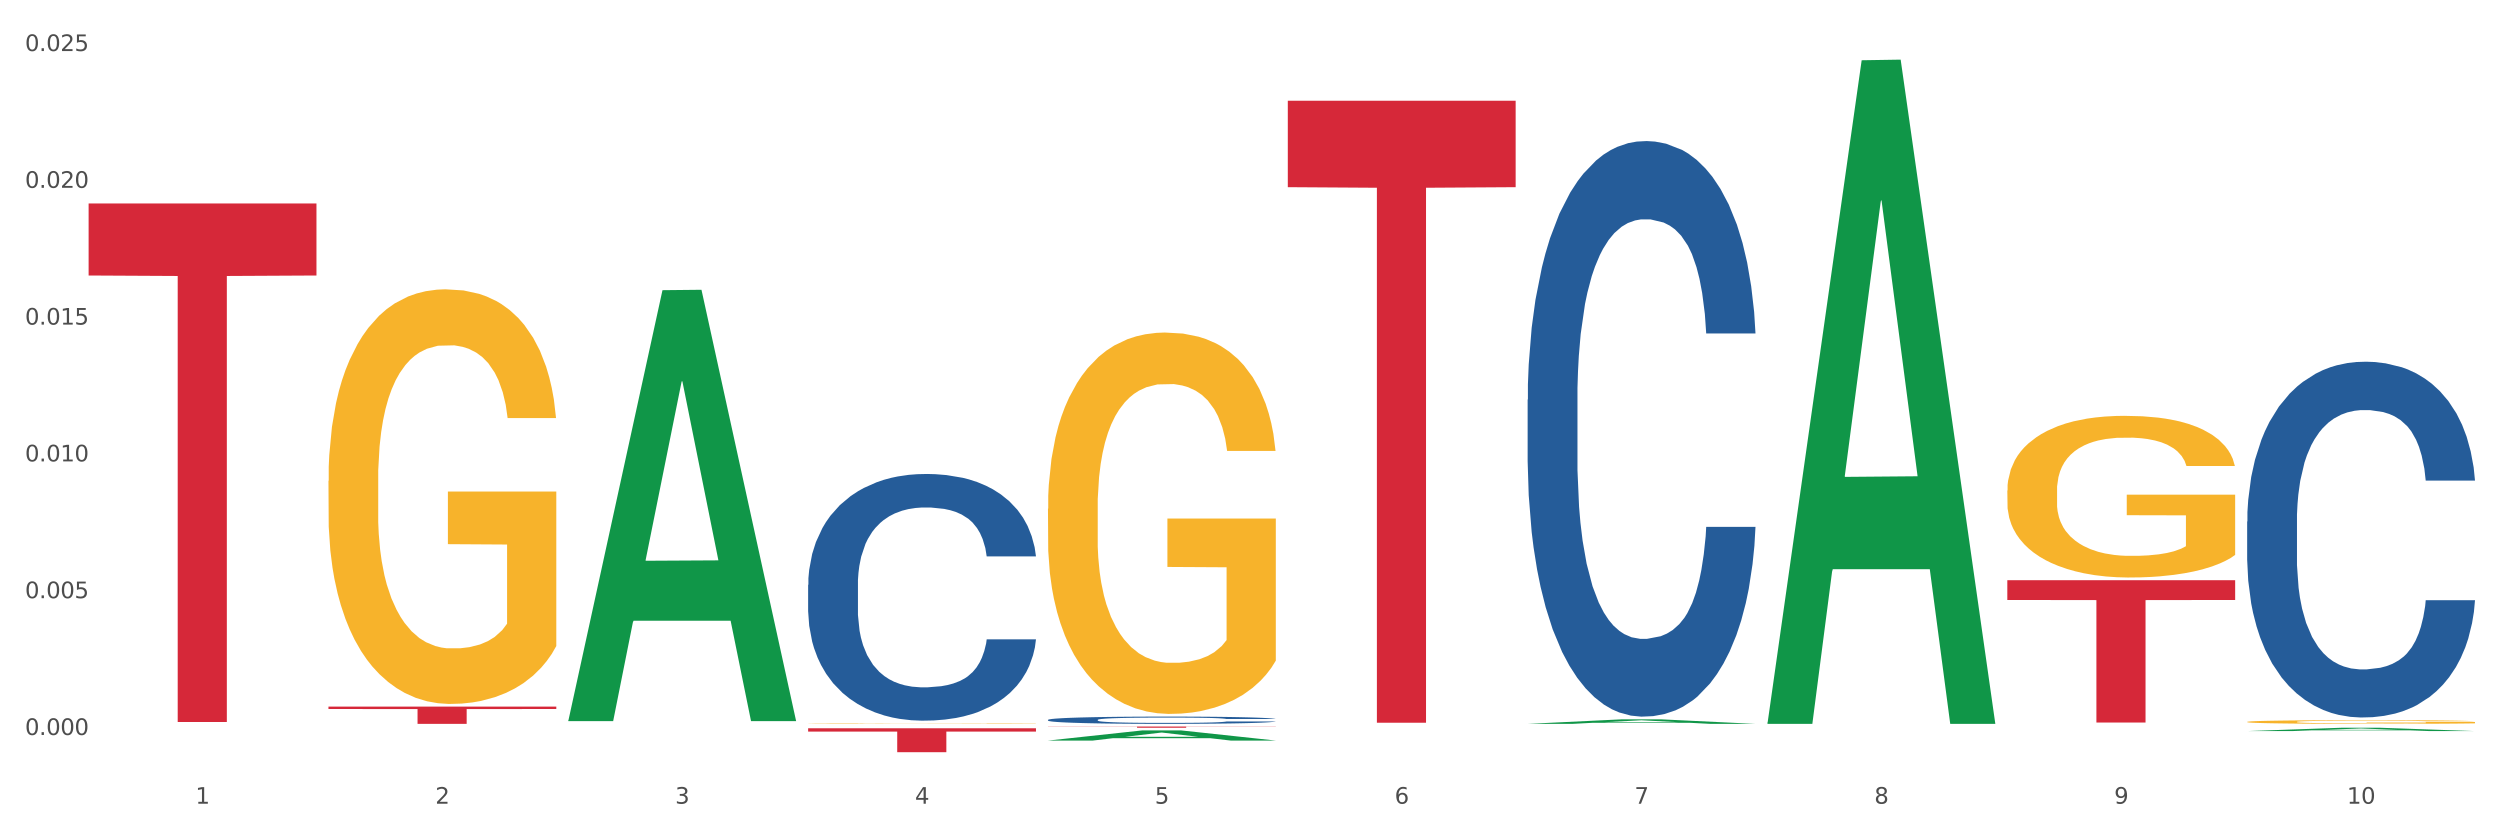 <?xml version="1.0" encoding="utf-8" standalone="no"?>
<!DOCTYPE svg PUBLIC "-//W3C//DTD SVG 1.1//EN"
  "http://www.w3.org/Graphics/SVG/1.1/DTD/svg11.dtd">
<svg xmlns:xlink="http://www.w3.org/1999/xlink" width="1080pt" height="360pt" viewBox="0 0 1080 360" xmlns="http://www.w3.org/2000/svg" version="1.1">
 <rect x="0" y="0" width="1080" height="360" fill="#333333" stroke="none"/>
 <defs>
  <style type="text/css">*{stroke-linejoin: round; stroke-linecap: butt}</style>
 </defs>
 <g id="figure_1">
  <g id="patch_1">
   <path d="M 0 360 
L 1080 360 
L 1080 0 
L 0 0 
z
" style="fill: #ffffff; stroke: #ffffff; stroke-linejoin: miter"/>
  </g>
  <g id="axes_1">
   <g id="matplotlib.axis_1">
    <g id="xtick_1">
     <g id="text_1">
      <!-- 1 -->
      <g style="fill: #4d4d4d" transform="translate(84.444 347.204) scale(0.096 -0.096)">
       <defs>
        <path id="DejaVuSans-31" d="M 794 531 
L 1825 531 
L 1825 4091 
L 703 3866 
L 703 4441 
L 1819 4666 
L 2450 4666 
L 2450 531 
L 3481 531 
L 3481 0 
L 794 0 
L 794 531 
z
" transform="scale(0.016)"/>
       </defs>
       <use xlink:href="#DejaVuSans-31"/>
      </g>
     </g>
    </g>
    <g id="xtick_2">
     <g id="text_2">
      <!-- 2 -->
      <g style="fill: #4d4d4d" transform="translate(188.053 347.204) scale(0.096 -0.096)">
       <defs>
        <path id="DejaVuSans-32" d="M 1228 531 
L 3431 531 
L 3431 0 
L 469 0 
L 469 531 
Q 828 903 1448 1529 
Q 2069 2156 2228 2338 
Q 2531 2678 2651 2914 
Q 2772 3150 2772 3378 
Q 2772 3750 2511 3984 
Q 2250 4219 1831 4219 
Q 1534 4219 1204 4116 
Q 875 4013 500 3803 
L 500 4441 
Q 881 4594 1212 4672 
Q 1544 4750 1819 4750 
Q 2544 4750 2975 4387 
Q 3406 4025 3406 3419 
Q 3406 3131 3298 2873 
Q 3191 2616 2906 2266 
Q 2828 2175 2409 1742 
Q 1991 1309 1228 531 
z
" transform="scale(0.016)"/>
       </defs>
       <use xlink:href="#DejaVuSans-32"/>
      </g>
     </g>
    </g>
    <g id="xtick_3">
     <g id="text_3">
      <!-- 3 -->
      <g style="fill: #4d4d4d" transform="translate(291.663 347.204) scale(0.096 -0.096)">
       <defs>
        <path id="DejaVuSans-33" d="M 2597 2516 
Q 3050 2419 3304 2112 
Q 3559 1806 3559 1356 
Q 3559 666 3084 287 
Q 2609 -91 1734 -91 
Q 1441 -91 1130 -33 
Q 819 25 488 141 
L 488 750 
Q 750 597 1062 519 
Q 1375 441 1716 441 
Q 2309 441 2620 675 
Q 2931 909 2931 1356 
Q 2931 1769 2642 2001 
Q 2353 2234 1838 2234 
L 1294 2234 
L 1294 2753 
L 1863 2753 
Q 2328 2753 2575 2939 
Q 2822 3125 2822 3475 
Q 2822 3834 2567 4026 
Q 2313 4219 1838 4219 
Q 1578 4219 1281 4162 
Q 984 4106 628 3988 
L 628 4550 
Q 988 4650 1302 4700 
Q 1616 4750 1894 4750 
Q 2613 4750 3031 4423 
Q 3450 4097 3450 3541 
Q 3450 3153 3228 2886 
Q 3006 2619 2597 2516 
z
" transform="scale(0.016)"/>
       </defs>
       <use xlink:href="#DejaVuSans-33"/>
      </g>
     </g>
    </g>
    <g id="xtick_4">
     <g id="text_4">
      <!-- 4 -->
      <g style="fill: #4d4d4d" transform="translate(395.273 347.204) scale(0.096 -0.096)">
       <defs>
        <path id="DejaVuSans-34" d="M 2419 4116 
L 825 1625 
L 2419 1625 
L 2419 4116 
z
M 2253 4666 
L 3047 4666 
L 3047 1625 
L 3713 1625 
L 3713 1100 
L 3047 1100 
L 3047 0 
L 2419 0 
L 2419 1100 
L 313 1100 
L 313 1709 
L 2253 4666 
z
" transform="scale(0.016)"/>
       </defs>
       <use xlink:href="#DejaVuSans-34"/>
      </g>
     </g>
    </g>
    <g id="xtick_5">
     <g id="text_5">
      <!-- 5 -->
      <g style="fill: #4d4d4d" transform="translate(498.883 347.204) scale(0.096 -0.096)">
       <defs>
        <path id="DejaVuSans-35" d="M 691 4666 
L 3169 4666 
L 3169 4134 
L 1269 4134 
L 1269 2991 
Q 1406 3038 1543 3061 
Q 1681 3084 1819 3084 
Q 2600 3084 3056 2656 
Q 3513 2228 3513 1497 
Q 3513 744 3044 326 
Q 2575 -91 1722 -91 
Q 1428 -91 1123 -41 
Q 819 9 494 109 
L 494 744 
Q 775 591 1075 516 
Q 1375 441 1709 441 
Q 2250 441 2565 725 
Q 2881 1009 2881 1497 
Q 2881 1984 2565 2268 
Q 2250 2553 1709 2553 
Q 1456 2553 1204 2497 
Q 953 2441 691 2322 
L 691 4666 
z
" transform="scale(0.016)"/>
       </defs>
       <use xlink:href="#DejaVuSans-35"/>
      </g>
     </g>
    </g>
    <g id="xtick_6">
     <g id="text_6">
      <!-- 6 -->
      <g style="fill: #4d4d4d" transform="translate(602.492 347.204) scale(0.096 -0.096)">
       <defs>
        <path id="DejaVuSans-36" d="M 2113 2584 
Q 1688 2584 1439 2293 
Q 1191 2003 1191 1497 
Q 1191 994 1439 701 
Q 1688 409 2113 409 
Q 2538 409 2786 701 
Q 3034 994 3034 1497 
Q 3034 2003 2786 2293 
Q 2538 2584 2113 2584 
z
M 3366 4563 
L 3366 3988 
Q 3128 4100 2886 4159 
Q 2644 4219 2406 4219 
Q 1781 4219 1451 3797 
Q 1122 3375 1075 2522 
Q 1259 2794 1537 2939 
Q 1816 3084 2150 3084 
Q 2853 3084 3261 2657 
Q 3669 2231 3669 1497 
Q 3669 778 3244 343 
Q 2819 -91 2113 -91 
Q 1303 -91 875 529 
Q 447 1150 447 2328 
Q 447 3434 972 4092 
Q 1497 4750 2381 4750 
Q 2619 4750 2861 4703 
Q 3103 4656 3366 4563 
z
" transform="scale(0.016)"/>
       </defs>
       <use xlink:href="#DejaVuSans-36"/>
      </g>
     </g>
    </g>
    <g id="xtick_7">
     <g id="text_7">
      <!-- 7 -->
      <g style="fill: #4d4d4d" transform="translate(706.102 347.204) scale(0.096 -0.096)">
       <defs>
        <path id="DejaVuSans-37" d="M 525 4666 
L 3525 4666 
L 3525 4397 
L 1831 0 
L 1172 0 
L 2766 4134 
L 525 4134 
L 525 4666 
z
" transform="scale(0.016)"/>
       </defs>
       <use xlink:href="#DejaVuSans-37"/>
      </g>
     </g>
    </g>
    <g id="xtick_8">
     <g id="text_8">
      <!-- 8 -->
      <g style="fill: #4d4d4d" transform="translate(809.712 347.204) scale(0.096 -0.096)">
       <defs>
        <path id="DejaVuSans-38" d="M 2034 2216 
Q 1584 2216 1326 1975 
Q 1069 1734 1069 1313 
Q 1069 891 1326 650 
Q 1584 409 2034 409 
Q 2484 409 2743 651 
Q 3003 894 3003 1313 
Q 3003 1734 2745 1975 
Q 2488 2216 2034 2216 
z
M 1403 2484 
Q 997 2584 770 2862 
Q 544 3141 544 3541 
Q 544 4100 942 4425 
Q 1341 4750 2034 4750 
Q 2731 4750 3128 4425 
Q 3525 4100 3525 3541 
Q 3525 3141 3298 2862 
Q 3072 2584 2669 2484 
Q 3125 2378 3379 2068 
Q 3634 1759 3634 1313 
Q 3634 634 3220 271 
Q 2806 -91 2034 -91 
Q 1263 -91 848 271 
Q 434 634 434 1313 
Q 434 1759 690 2068 
Q 947 2378 1403 2484 
z
M 1172 3481 
Q 1172 3119 1398 2916 
Q 1625 2713 2034 2713 
Q 2441 2713 2670 2916 
Q 2900 3119 2900 3481 
Q 2900 3844 2670 4047 
Q 2441 4250 2034 4250 
Q 1625 4250 1398 4047 
Q 1172 3844 1172 3481 
z
" transform="scale(0.016)"/>
       </defs>
       <use xlink:href="#DejaVuSans-38"/>
      </g>
     </g>
    </g>
    <g id="xtick_9">
     <g id="text_9">
      <!-- 9 -->
      <g style="fill: #4d4d4d" transform="translate(913.322 347.204) scale(0.096 -0.096)">
       <defs>
        <path id="DejaVuSans-39" d="M 703 97 
L 703 672 
Q 941 559 1184 500 
Q 1428 441 1663 441 
Q 2288 441 2617 861 
Q 2947 1281 2994 2138 
Q 2813 1869 2534 1725 
Q 2256 1581 1919 1581 
Q 1219 1581 811 2004 
Q 403 2428 403 3163 
Q 403 3881 828 4315 
Q 1253 4750 1959 4750 
Q 2769 4750 3195 4129 
Q 3622 3509 3622 2328 
Q 3622 1225 3098 567 
Q 2575 -91 1691 -91 
Q 1453 -91 1209 -44 
Q 966 3 703 97 
z
M 1959 2075 
Q 2384 2075 2632 2365 
Q 2881 2656 2881 3163 
Q 2881 3666 2632 3958 
Q 2384 4250 1959 4250 
Q 1534 4250 1286 3958 
Q 1038 3666 1038 3163 
Q 1038 2656 1286 2365 
Q 1534 2075 1959 2075 
z
" transform="scale(0.016)"/>
       </defs>
       <use xlink:href="#DejaVuSans-39"/>
      </g>
     </g>
    </g>
    <g id="xtick_10">
     <g id="text_10">
      <!-- 10 -->
      <g style="fill: #4d4d4d" transform="translate(1013.877 347.204) scale(0.096 -0.096)">
       <defs>
        <path id="DejaVuSans-30" d="M 2034 4250 
Q 1547 4250 1301 3770 
Q 1056 3291 1056 2328 
Q 1056 1369 1301 889 
Q 1547 409 2034 409 
Q 2525 409 2770 889 
Q 3016 1369 3016 2328 
Q 3016 3291 2770 3770 
Q 2525 4250 2034 4250 
z
M 2034 4750 
Q 2819 4750 3233 4129 
Q 3647 3509 3647 2328 
Q 3647 1150 3233 529 
Q 2819 -91 2034 -91 
Q 1250 -91 836 529 
Q 422 1150 422 2328 
Q 422 3509 836 4129 
Q 1250 4750 2034 4750 
z
" transform="scale(0.016)"/>
       </defs>
       <use xlink:href="#DejaVuSans-31"/>
       <use xlink:href="#DejaVuSans-30" transform="translate(63.623 0)"/>
      </g>
     </g>
    </g>
    <g id="xtick_11"/>
    <g id="xtick_12"/>
    <g id="xtick_13"/>
    <g id="xtick_14"/>
    <g id="xtick_15"/>
    <g id="xtick_16"/>
    <g id="xtick_17"/>
    <g id="xtick_18"/>
    <g id="xtick_19"/>
   </g>
   <g id="matplotlib.axis_2">
    <g id="ytick_1">
     <g id="text_11">
      <!-- 0.000 -->
      <g style="fill: #4d4d4d" transform="translate(10.8 317.511) scale(0.096 -0.096)">
       <defs>
        <path id="DejaVuSans-2e" d="M 684 794 
L 1344 794 
L 1344 0 
L 684 0 
L 684 794 
z
" transform="scale(0.016)"/>
       </defs>
       <use xlink:href="#DejaVuSans-30"/>
       <use xlink:href="#DejaVuSans-2e" transform="translate(63.623 0)"/>
       <use xlink:href="#DejaVuSans-30" transform="translate(95.41 0)"/>
       <use xlink:href="#DejaVuSans-30" transform="translate(159.033 0)"/>
       <use xlink:href="#DejaVuSans-30" transform="translate(222.656 0)"/>
      </g>
     </g>
    </g>
    <g id="ytick_2">
     <g id="text_12">
      <!-- 0.005 -->
      <g style="fill: #4d4d4d" transform="translate(10.8 258.42) scale(0.096 -0.096)">
       <use xlink:href="#DejaVuSans-30"/>
       <use xlink:href="#DejaVuSans-2e" transform="translate(63.623 0)"/>
       <use xlink:href="#DejaVuSans-30" transform="translate(95.41 0)"/>
       <use xlink:href="#DejaVuSans-30" transform="translate(159.033 0)"/>
       <use xlink:href="#DejaVuSans-35" transform="translate(222.656 0)"/>
      </g>
     </g>
    </g>
    <g id="ytick_3">
     <g id="text_13">
      <!-- 0.010 -->
      <g style="fill: #4d4d4d" transform="translate(10.8 199.328) scale(0.096 -0.096)">
       <use xlink:href="#DejaVuSans-30"/>
       <use xlink:href="#DejaVuSans-2e" transform="translate(63.623 0)"/>
       <use xlink:href="#DejaVuSans-30" transform="translate(95.41 0)"/>
       <use xlink:href="#DejaVuSans-31" transform="translate(159.033 0)"/>
       <use xlink:href="#DejaVuSans-30" transform="translate(222.656 0)"/>
      </g>
     </g>
    </g>
    <g id="ytick_4">
     <g id="text_14">
      <!-- 0.015 -->
      <g style="fill: #4d4d4d" transform="translate(10.8 140.236) scale(0.096 -0.096)">
       <use xlink:href="#DejaVuSans-30"/>
       <use xlink:href="#DejaVuSans-2e" transform="translate(63.623 0)"/>
       <use xlink:href="#DejaVuSans-30" transform="translate(95.41 0)"/>
       <use xlink:href="#DejaVuSans-31" transform="translate(159.033 0)"/>
       <use xlink:href="#DejaVuSans-35" transform="translate(222.656 0)"/>
      </g>
     </g>
    </g>
    <g id="ytick_5">
     <g id="text_15">
      <!-- 0.020 -->
      <g style="fill: #4d4d4d" transform="translate(10.8 81.144) scale(0.096 -0.096)">
       <use xlink:href="#DejaVuSans-30"/>
       <use xlink:href="#DejaVuSans-2e" transform="translate(63.623 0)"/>
       <use xlink:href="#DejaVuSans-30" transform="translate(95.41 0)"/>
       <use xlink:href="#DejaVuSans-32" transform="translate(159.033 0)"/>
       <use xlink:href="#DejaVuSans-30" transform="translate(222.656 0)"/>
      </g>
     </g>
    </g>
    <g id="ytick_6">
     <g id="text_16">
      <!-- 0.025 -->
      <g style="fill: #4d4d4d" transform="translate(10.8 22.052) scale(0.096 -0.096)">
       <use xlink:href="#DejaVuSans-30"/>
       <use xlink:href="#DejaVuSans-2e" transform="translate(63.623 0)"/>
       <use xlink:href="#DejaVuSans-30" transform="translate(95.41 0)"/>
       <use xlink:href="#DejaVuSans-32" transform="translate(159.033 0)"/>
       <use xlink:href="#DejaVuSans-35" transform="translate(222.656 0)"/>
      </g>
     </g>
    </g>
    <g id="ytick_7"/>
    <g id="ytick_8"/>
    <g id="ytick_9"/>
    <g id="ytick_10"/>
    <g id="ytick_11"/>
   </g>
   <g id="PolyCollection_1">
    <path d="M 245.502 311.189 
L 245.604 311.014 
L 286.193 125.357 
L 303.038 125.182 
L 343.932 311.539 
L 324.449 311.539 
L 315.621 268.143 
L 273.712 268.143 
L 273.408 268.843 
L 264.884 311.539 
L 245.502 311.539 
L 245.502 311.189 
L 278.989 242.246 
L 310.344 242.071 
L 294.819 164.903 
L 294.616 164.553 
L 294.413 165.078 
L 278.887 242.071 
L 278.989 242.246 
L 245.502 311.189 
z
" clip-path="url(#peda2832411)" style="fill: #109648"/>
    <path d="M 452.722 219.789 
L 452.838 219.638 
L 452.838 214.222 
L 453.071 209.557 
L 454.233 198.272 
L 455.976 188.942 
L 457.254 183.977 
L 458.532 179.914 
L 460.043 175.851 
L 461.903 171.638 
L 465.273 165.469 
L 467.364 162.309 
L 469.921 158.999 
L 474.569 154.183 
L 477.939 151.475 
L 481.426 149.218 
L 487.12 146.509 
L 490.839 145.306 
L 494.79 144.403 
L 499.554 143.801 
L 503.157 143.65 
L 511.059 144.102 
L 517.799 145.456 
L 521.053 146.509 
L 525.237 148.315 
L 527.445 149.519 
L 531.047 151.926 
L 534.766 155.086 
L 537.322 157.795 
L 541.157 162.911 
L 544.062 168.027 
L 546.735 174.347 
L 548.13 178.71 
L 549.176 182.773 
L 550.105 187.438 
L 551.035 194.811 
L 530.117 194.811 
L 529.304 189.544 
L 528.026 184.579 
L 526.166 179.764 
L 524.539 176.754 
L 521.75 172.992 
L 519.194 170.585 
L 516.521 168.779 
L 513.267 167.274 
L 510.71 166.522 
L 507.108 165.92 
L 500.019 166.071 
L 495.255 167.274 
L 492.001 168.779 
L 489.909 170.133 
L 488.05 171.638 
L 485.958 173.745 
L 483.517 176.905 
L 481.774 179.764 
L 480.031 183.375 
L 478.637 186.986 
L 477.358 191.199 
L 476.312 195.714 
L 475.499 200.378 
L 474.802 206.096 
L 474.221 215.576 
L 474.221 236.19 
L 474.453 240.855 
L 475.034 247.024 
L 475.731 251.689 
L 476.894 257.256 
L 477.939 261.018 
L 479.915 266.435 
L 482.123 270.949 
L 483.866 273.808 
L 485.609 276.216 
L 488.631 279.526 
L 492.001 282.235 
L 494.906 283.89 
L 498.857 285.394 
L 501.53 285.996 
L 503.854 286.297 
L 509.548 286.297 
L 513.616 285.846 
L 518.148 284.793 
L 521.634 283.438 
L 524.539 281.783 
L 527.793 279.075 
L 529.885 276.517 
L 529.885 245.068 
L 504.319 244.918 
L 504.319 224.002 
L 551.151 224.002 
L 551.151 285.394 
L 549.176 288.554 
L 546.968 291.413 
L 544.644 293.971 
L 541.157 297.131 
L 536.974 300.141 
L 533.255 302.247 
L 529.304 304.053 
L 524.656 305.708 
L 518.613 307.213 
L 514.894 307.815 
L 510.246 308.266 
L 504.784 308.417 
L 500.019 308.116 
L 495.371 307.363 
L 490.49 306.009 
L 485.725 304.053 
L 482.123 302.097 
L 478.52 299.689 
L 474.686 296.529 
L 471.664 293.52 
L 469.34 290.811 
L 466.783 287.351 
L 463.994 282.836 
L 461.903 278.774 
L 460.043 274.561 
L 458.068 269.144 
L 456.673 264.479 
L 455.279 258.611 
L 454.465 254.247 
L 453.535 247.476 
L 452.838 237.996 
L 452.722 219.789 
z
" clip-path="url(#peda2832411)" style="fill: #f7b32b"/>
    <path d="M 867.161 211.914 
L 867.277 211.85 
L 867.277 209.554 
L 867.51 207.577 
L 868.672 202.792 
L 870.415 198.837 
L 871.693 196.732 
L 872.971 195.01 
L 874.482 193.288 
L 876.342 191.502 
L 879.712 188.886 
L 881.803 187.547 
L 884.36 186.143 
L 889.008 184.102 
L 892.378 182.954 
L 895.865 181.997 
L 901.559 180.849 
L 905.278 180.338 
L 909.229 179.956 
L 913.993 179.7 
L 917.596 179.637 
L 925.498 179.828 
L 932.238 180.402 
L 935.492 180.849 
L 939.676 181.614 
L 941.884 182.124 
L 945.486 183.145 
L 949.205 184.485 
L 951.761 185.633 
L 955.596 187.802 
L 958.501 189.971 
L 961.174 192.65 
L 962.569 194.5 
L 963.615 196.222 
L 964.544 198.199 
L 965.474 201.325 
L 944.556 201.325 
L 943.743 199.093 
L 942.465 196.987 
L 940.605 194.946 
L 938.978 193.67 
L 936.189 192.076 
L 933.633 191.055 
L 930.96 190.29 
L 927.706 189.652 
L 925.149 189.333 
L 921.547 189.078 
L 914.458 189.141 
L 909.694 189.652 
L 906.44 190.29 
L 904.348 190.864 
L 902.489 191.502 
L 900.397 192.395 
L 897.956 193.734 
L 896.213 194.946 
L 894.47 196.477 
L 893.076 198.008 
L 891.797 199.794 
L 890.751 201.708 
L 889.938 203.685 
L 889.241 206.109 
L 888.66 210.128 
L 888.66 218.867 
L 888.892 220.845 
L 889.473 223.46 
L 890.17 225.438 
L 891.333 227.798 
L 892.378 229.393 
L 894.354 231.689 
L 896.562 233.603 
L 898.305 234.815 
L 900.048 235.835 
L 903.07 237.239 
L 906.44 238.387 
L 909.345 239.089 
L 913.296 239.727 
L 915.969 239.982 
L 918.293 240.109 
L 923.987 240.109 
L 928.055 239.918 
L 932.587 239.471 
L 936.073 238.897 
L 938.978 238.196 
L 942.232 237.047 
L 944.324 235.963 
L 944.324 222.631 
L 918.758 222.567 
L 918.758 213.7 
L 965.59 213.7 
L 965.59 239.727 
L 963.615 241.066 
L 961.407 242.278 
L 959.083 243.363 
L 955.596 244.702 
L 951.413 245.978 
L 947.694 246.871 
L 943.743 247.636 
L 939.095 248.338 
L 933.052 248.976 
L 929.333 249.231 
L 924.685 249.423 
L 919.223 249.486 
L 914.458 249.359 
L 909.81 249.04 
L 904.929 248.466 
L 900.164 247.636 
L 896.562 246.807 
L 892.959 245.787 
L 889.125 244.447 
L 886.103 243.171 
L 883.779 242.023 
L 881.222 240.556 
L 878.433 238.642 
L 876.342 236.92 
L 874.482 235.134 
L 872.507 232.837 
L 871.112 230.86 
L 869.718 228.372 
L 868.904 226.522 
L 867.974 223.652 
L 867.277 219.633 
L 867.161 211.914 
z
" clip-path="url(#peda2832411)" style="fill: #f7b32b"/>
    <path d="M 970.771 311.852 
L 970.887 311.85 
L 970.887 311.798 
L 971.119 311.753 
L 972.281 311.643 
L 974.025 311.553 
L 975.303 311.505 
L 976.581 311.465 
L 978.092 311.426 
L 979.951 311.385 
L 983.321 311.325 
L 985.413 311.294 
L 987.97 311.262 
L 992.618 311.215 
L 995.988 311.189 
L 999.474 311.167 
L 1005.169 311.141 
L 1008.887 311.129 
L 1012.838 311.121 
L 1017.603 311.115 
L 1021.206 311.113 
L 1029.108 311.118 
L 1035.848 311.131 
L 1039.102 311.141 
L 1043.285 311.159 
L 1045.493 311.17 
L 1049.096 311.194 
L 1052.814 311.224 
L 1055.371 311.25 
L 1059.206 311.3 
L 1062.111 311.35 
L 1064.784 311.411 
L 1066.179 311.453 
L 1067.224 311.493 
L 1068.154 311.538 
L 1069.084 311.61 
L 1048.166 311.61 
L 1047.353 311.559 
L 1046.074 311.51 
L 1044.215 311.464 
L 1042.588 311.434 
L 1039.799 311.398 
L 1037.242 311.375 
L 1034.57 311.357 
L 1031.316 311.342 
L 1028.759 311.335 
L 1025.157 311.329 
L 1018.068 311.331 
L 1013.303 311.342 
L 1010.049 311.357 
L 1007.958 311.37 
L 1006.098 311.385 
L 1004.007 311.405 
L 1001.566 311.436 
L 999.823 311.464 
L 998.08 311.499 
L 996.685 311.534 
L 995.407 311.575 
L 994.361 311.618 
L 993.548 311.664 
L 992.851 311.719 
L 992.269 311.811 
L 992.269 312.011 
L 992.502 312.056 
L 993.083 312.116 
L 993.78 312.161 
L 994.942 312.215 
L 995.988 312.252 
L 997.964 312.305 
L 1000.172 312.348 
L 1001.915 312.376 
L 1003.658 312.399 
L 1006.679 312.432 
L 1010.049 312.458 
L 1012.955 312.474 
L 1016.906 312.488 
L 1019.579 312.494 
L 1021.903 312.497 
L 1027.597 312.497 
L 1031.664 312.493 
L 1036.197 312.483 
L 1039.683 312.469 
L 1042.588 312.453 
L 1045.842 312.427 
L 1047.934 312.402 
L 1047.934 312.097 
L 1022.368 312.096 
L 1022.368 311.893 
L 1069.2 311.893 
L 1069.2 312.488 
L 1067.224 312.519 
L 1065.016 312.547 
L 1062.692 312.572 
L 1059.206 312.602 
L 1055.022 312.632 
L 1051.304 312.652 
L 1047.353 312.669 
L 1042.704 312.686 
L 1036.661 312.7 
L 1032.943 312.706 
L 1028.294 312.71 
L 1022.832 312.712 
L 1018.068 312.709 
L 1013.42 312.702 
L 1008.539 312.688 
L 1003.774 312.669 
L 1000.172 312.65 
L 996.569 312.627 
L 992.734 312.596 
L 989.713 312.567 
L 987.389 312.541 
L 984.832 312.507 
L 982.043 312.464 
L 979.951 312.424 
L 978.092 312.383 
L 976.116 312.331 
L 974.722 312.286 
L 973.327 312.229 
L 972.514 312.186 
L 971.584 312.121 
L 970.887 312.029 
L 970.771 311.852 
z
" clip-path="url(#peda2832411)" style="fill: #f7b32b"/>
    <path d="M 970.771 225.317 
L 970.887 225.177 
L 970.887 221.247 
L 971.236 215.913 
L 972.516 206.087 
L 974.145 198.647 
L 976.937 189.944 
L 978.45 186.294 
L 980.428 182.224 
L 984.5 175.626 
L 989.154 170.011 
L 992.411 166.923 
L 994.854 164.958 
L 1000.323 161.449 
L 1003.464 159.905 
L 1006.722 158.641 
L 1009.514 157.799 
L 1014.168 156.817 
L 1017.891 156.396 
L 1022.196 156.255 
L 1025.803 156.396 
L 1030.573 156.957 
L 1037.554 158.641 
L 1040.23 159.624 
L 1043.836 161.308 
L 1047.56 163.554 
L 1050.585 165.8 
L 1054.075 169.029 
L 1057.682 173.24 
L 1061.172 178.574 
L 1063.615 183.487 
L 1065.593 188.681 
L 1067.338 194.997 
L 1068.618 201.876 
L 1069.2 207.631 
L 1047.909 207.631 
L 1047.327 202.437 
L 1046.163 196.822 
L 1045 193.032 
L 1043.72 189.944 
L 1041.742 186.435 
L 1039.997 184.189 
L 1037.088 181.522 
L 1034.412 179.837 
L 1032.202 178.855 
L 1029.526 178.013 
L 1023.825 177.17 
L 1019.753 177.17 
L 1017.193 177.451 
L 1014.052 178.153 
L 1011.376 179.136 
L 1008.234 180.82 
L 1005.791 182.645 
L 1003.348 185.031 
L 1001.952 186.716 
L 999.857 189.804 
L 998.461 192.33 
L 996.6 196.682 
L 995.553 199.77 
L 993.691 207.771 
L 992.877 213.667 
L 992.528 217.737 
L 992.295 222.229 
L 992.295 244.127 
L 992.993 253.953 
L 993.575 258.164 
L 994.505 262.937 
L 996.251 269.113 
L 998.81 275.149 
L 1001.486 279.5 
L 1003.697 282.167 
L 1005.791 284.133 
L 1007.885 285.677 
L 1010.445 287.08 
L 1012.539 287.923 
L 1015.681 288.765 
L 1019.404 289.186 
L 1022.312 289.186 
L 1028.246 288.484 
L 1030.922 287.782 
L 1033.482 286.8 
L 1036.274 285.256 
L 1038.484 283.571 
L 1039.764 282.308 
L 1041.859 279.641 
L 1043.487 276.833 
L 1044.884 273.605 
L 1045.814 270.797 
L 1046.861 266.586 
L 1047.676 261.814 
L 1047.909 259.287 
L 1069.2 259.287 
L 1068.735 264.34 
L 1067.92 269.253 
L 1066.291 275.851 
L 1065.012 279.641 
L 1063.034 284.273 
L 1060.939 288.203 
L 1058.031 292.555 
L 1055.355 295.783 
L 1052.562 298.591 
L 1049.537 301.118 
L 1044.069 304.627 
L 1042.091 305.609 
L 1037.903 307.294 
L 1034.645 308.276 
L 1029.875 309.259 
L 1024.988 309.82 
L 1019.869 309.961 
L 1015.332 309.68 
L 1010.329 308.838 
L 1007.187 307.996 
L 1003.697 306.732 
L 999.625 304.767 
L 995.785 302.381 
L 992.179 299.573 
L 988.804 296.345 
L 985.663 292.695 
L 981.591 286.659 
L 978.566 280.764 
L 976.355 275.289 
L 974.843 270.657 
L 973.33 264.762 
L 972.516 260.691 
L 971.236 250.865 
L 970.771 241.741 
L 970.771 225.317 
z
" clip-path="url(#peda2832411)" style="fill: #255c99"/>
    <path d="M 659.941 172.662 
L 660.058 172.435 
L 660.058 166.076 
L 660.407 157.447 
L 661.687 141.551 
L 663.316 129.515 
L 666.108 115.436 
L 667.62 109.532 
L 669.598 102.946 
L 673.67 92.273 
L 678.324 83.19 
L 681.582 78.194 
L 684.025 75.014 
L 689.494 69.337 
L 692.635 66.839 
L 695.893 64.796 
L 698.685 63.433 
L 703.339 61.843 
L 707.062 61.162 
L 711.367 60.935 
L 714.973 61.162 
L 719.744 62.07 
L 726.724 64.796 
L 729.4 66.385 
L 733.007 69.11 
L 736.73 72.744 
L 739.755 76.377 
L 743.246 81.6 
L 746.852 88.413 
L 750.343 97.042 
L 752.786 104.99 
L 754.764 113.392 
L 756.509 123.611 
L 757.789 134.738 
L 758.371 144.049 
L 737.079 144.049 
L 736.498 135.647 
L 735.334 126.563 
L 734.171 120.432 
L 732.891 115.436 
L 730.913 109.759 
L 729.168 106.125 
L 726.259 101.811 
L 723.583 99.086 
L 721.373 97.496 
L 718.697 96.134 
L 712.996 94.771 
L 708.923 94.771 
L 706.364 95.225 
L 703.222 96.361 
L 700.546 97.95 
L 697.405 100.675 
L 694.962 103.627 
L 692.519 107.488 
L 691.122 110.213 
L 689.028 115.209 
L 687.632 119.296 
L 685.77 126.336 
L 684.723 131.332 
L 682.862 144.276 
L 682.047 153.814 
L 681.698 160.399 
L 681.466 167.666 
L 681.466 203.092 
L 682.164 218.988 
L 682.745 225.8 
L 683.676 233.521 
L 685.421 243.513 
L 687.981 253.278 
L 690.657 260.318 
L 692.868 264.632 
L 694.962 267.812 
L 697.056 270.31 
L 699.616 272.58 
L 701.71 273.943 
L 704.851 275.305 
L 708.574 275.987 
L 711.483 275.987 
L 717.417 274.851 
L 720.093 273.716 
L 722.652 272.126 
L 725.445 269.628 
L 727.655 266.903 
L 728.935 264.859 
L 731.029 260.545 
L 732.658 256.003 
L 734.054 250.78 
L 734.985 246.238 
L 736.032 239.426 
L 736.847 231.705 
L 737.079 227.617 
L 758.371 227.617 
L 757.905 235.792 
L 757.091 243.74 
L 755.462 254.413 
L 754.182 260.545 
L 752.204 268.039 
L 750.11 274.397 
L 747.201 281.437 
L 744.526 286.66 
L 741.733 291.202 
L 738.708 295.289 
L 733.24 300.966 
L 731.262 302.556 
L 727.074 305.281 
L 723.816 306.871 
L 719.046 308.46 
L 714.159 309.369 
L 709.04 309.596 
L 704.502 309.141 
L 699.499 307.779 
L 696.358 306.416 
L 692.868 304.373 
L 688.795 301.193 
L 684.956 297.333 
L 681.349 292.791 
L 677.975 287.568 
L 674.834 281.664 
L 670.762 271.899 
L 667.737 262.362 
L 665.526 253.505 
L 664.014 246.011 
L 662.501 236.474 
L 661.687 229.888 
L 660.407 213.992 
L 659.941 199.231 
L 659.941 172.662 
z
" clip-path="url(#peda2832411)" style="fill: #255c99"/>
    <path d="M 452.722 310.981 
L 452.838 310.978 
L 452.838 310.898 
L 453.187 310.789 
L 454.467 310.588 
L 456.096 310.436 
L 458.888 310.258 
L 460.401 310.183 
L 462.379 310.1 
L 466.451 309.965 
L 471.105 309.85 
L 474.362 309.787 
L 476.806 309.747 
L 482.274 309.675 
L 485.415 309.644 
L 488.673 309.618 
L 491.465 309.601 
L 496.119 309.58 
L 499.842 309.572 
L 504.147 309.569 
L 507.754 309.572 
L 512.524 309.583 
L 519.505 309.618 
L 522.181 309.638 
L 525.788 309.672 
L 529.511 309.718 
L 532.536 309.764 
L 536.026 309.83 
L 539.633 309.916 
L 543.123 310.025 
L 545.567 310.126 
L 547.545 310.232 
L 549.29 310.361 
L 550.57 310.502 
L 551.151 310.619 
L 529.86 310.619 
L 529.278 310.513 
L 528.115 310.398 
L 526.951 310.321 
L 525.671 310.258 
L 523.693 310.186 
L 521.948 310.14 
L 519.04 310.086 
L 516.364 310.051 
L 514.153 310.031 
L 511.477 310.014 
L 505.776 309.997 
L 501.704 309.997 
L 499.144 310.002 
L 496.003 310.017 
L 493.327 310.037 
L 490.186 310.071 
L 487.742 310.109 
L 485.299 310.157 
L 483.903 310.192 
L 481.809 310.255 
L 480.412 310.307 
L 478.551 310.396 
L 477.504 310.459 
L 475.642 310.622 
L 474.828 310.743 
L 474.479 310.826 
L 474.246 310.918 
L 474.246 311.366 
L 474.944 311.567 
L 475.526 311.653 
L 476.457 311.75 
L 478.202 311.877 
L 480.762 312 
L 483.438 312.089 
L 485.648 312.144 
L 487.742 312.184 
L 489.837 312.215 
L 492.396 312.244 
L 494.49 312.261 
L 497.632 312.278 
L 501.355 312.287 
L 504.264 312.287 
L 510.197 312.273 
L 512.873 312.258 
L 515.433 312.238 
L 518.225 312.207 
L 520.436 312.172 
L 521.716 312.146 
L 523.81 312.092 
L 525.439 312.034 
L 526.835 311.968 
L 527.766 311.911 
L 528.813 311.825 
L 529.627 311.727 
L 529.86 311.676 
L 551.151 311.676 
L 550.686 311.779 
L 549.871 311.879 
L 548.243 312.014 
L 546.963 312.092 
L 544.985 312.187 
L 542.891 312.267 
L 539.982 312.356 
L 537.306 312.422 
L 534.514 312.479 
L 531.489 312.531 
L 526.02 312.603 
L 524.042 312.623 
L 519.854 312.657 
L 516.596 312.677 
L 511.826 312.697 
L 506.94 312.709 
L 501.82 312.712 
L 497.283 312.706 
L 492.28 312.689 
L 489.138 312.672 
L 485.648 312.646 
L 481.576 312.606 
L 477.737 312.557 
L 474.13 312.499 
L 470.756 312.433 
L 467.614 312.359 
L 463.542 312.235 
L 460.517 312.115 
L 458.307 312.003 
L 456.794 311.908 
L 455.282 311.788 
L 454.467 311.704 
L 453.187 311.503 
L 452.722 311.317 
L 452.722 310.981 
z
" clip-path="url(#peda2832411)" style="fill: #255c99"/>
    <path d="M 349.112 252.641 
L 349.229 252.544 
L 349.229 249.818 
L 349.578 246.12 
L 350.857 239.306 
L 352.486 234.147 
L 355.279 228.113 
L 356.791 225.582 
L 358.769 222.759 
L 362.841 218.185 
L 367.495 214.291 
L 370.753 212.15 
L 373.196 210.787 
L 378.664 208.354 
L 381.806 207.283 
L 385.063 206.407 
L 387.856 205.823 
L 392.51 205.142 
L 396.233 204.85 
L 400.537 204.752 
L 404.144 204.85 
L 408.914 205.239 
L 415.895 206.407 
L 418.571 207.088 
L 422.178 208.256 
L 425.901 209.814 
L 428.926 211.371 
L 432.416 213.61 
L 436.023 216.53 
L 439.514 220.229 
L 441.957 223.635 
L 443.935 227.237 
L 445.68 231.617 
L 446.96 236.386 
L 447.542 240.377 
L 426.25 240.377 
L 425.668 236.775 
L 424.505 232.882 
L 423.341 230.254 
L 422.062 228.113 
L 420.084 225.679 
L 418.339 224.122 
L 415.43 222.273 
L 412.754 221.105 
L 410.543 220.423 
L 407.867 219.839 
L 402.166 219.255 
L 398.094 219.255 
L 395.535 219.45 
L 392.393 219.937 
L 389.717 220.618 
L 386.576 221.786 
L 384.133 223.051 
L 381.689 224.706 
L 380.293 225.874 
L 378.199 228.015 
L 376.803 229.767 
L 374.941 232.785 
L 373.894 234.926 
L 372.033 240.474 
L 371.218 244.562 
L 370.869 247.385 
L 370.636 250.5 
L 370.636 265.684 
L 371.334 272.497 
L 371.916 275.417 
L 372.847 278.727 
L 374.592 283.009 
L 377.152 287.195 
L 379.828 290.212 
L 382.038 292.061 
L 384.133 293.424 
L 386.227 294.495 
L 388.786 295.468 
L 390.881 296.052 
L 394.022 296.636 
L 397.745 296.928 
L 400.654 296.928 
L 406.587 296.441 
L 409.263 295.955 
L 411.823 295.273 
L 414.615 294.203 
L 416.826 293.035 
L 418.106 292.159 
L 420.2 290.309 
L 421.829 288.363 
L 423.225 286.124 
L 424.156 284.177 
L 425.203 281.257 
L 426.017 277.948 
L 426.25 276.196 
L 447.542 276.196 
L 447.076 279.7 
L 446.262 283.107 
L 444.633 287.681 
L 443.353 290.309 
L 441.375 293.521 
L 439.281 296.247 
L 436.372 299.264 
L 433.696 301.503 
L 430.904 303.45 
L 427.879 305.202 
L 422.411 307.635 
L 420.433 308.316 
L 416.244 309.484 
L 412.987 310.166 
L 408.216 310.847 
L 403.33 311.236 
L 398.211 311.334 
L 393.673 311.139 
L 388.67 310.555 
L 385.529 309.971 
L 382.038 309.095 
L 377.966 307.732 
L 374.127 306.078 
L 370.52 304.131 
L 367.146 301.892 
L 364.005 299.362 
L 359.932 295.176 
L 356.907 291.088 
L 354.697 287.292 
L 353.184 284.08 
L 351.672 279.992 
L 350.857 277.169 
L 349.578 270.356 
L 349.112 264.029 
L 349.112 252.641 
z
" clip-path="url(#peda2832411)" style="fill: #255c99"/>
    <path d="M 38.283 87.884 
L 136.712 87.884 
L 136.712 119.016 
L 97.994 119.226 
L 97.994 311.906 
L 76.768 311.906 
L 76.768 119.226 
L 38.283 119.016 
L 38.283 88.094 
L 38.283 87.884 
z
" clip-path="url(#peda2832411)" style="fill: #d62839"/>
    <path d="M 141.893 305.265 
L 240.322 305.265 
L 240.322 306.3 
L 201.603 306.307 
L 201.603 312.712 
L 180.378 312.712 
L 180.378 306.307 
L 141.893 306.3 
L 141.893 305.272 
L 141.893 305.265 
z
" clip-path="url(#peda2832411)" style="fill: #d62839"/>
    <path d="M 349.112 314.605 
L 447.542 314.605 
L 447.542 316.042 
L 408.823 316.052 
L 408.823 324.95 
L 387.598 324.95 
L 387.598 316.052 
L 349.112 316.042 
L 349.112 314.615 
L 349.112 314.605 
z
" clip-path="url(#peda2832411)" style="fill: #d62839"/>
    <path d="M 452.722 313.864 
L 551.151 313.864 
L 551.151 313.937 
L 512.433 313.937 
L 512.433 314.387 
L 491.207 314.387 
L 491.207 313.937 
L 452.722 313.937 
L 452.722 313.865 
L 452.722 313.864 
z
" clip-path="url(#peda2832411)" style="fill: #d62839"/>
    <path d="M 556.332 43.516 
L 654.761 43.516 
L 654.761 80.859 
L 616.042 81.111 
L 616.042 312.232 
L 594.817 312.232 
L 594.817 81.111 
L 556.332 80.859 
L 556.332 43.769 
L 556.332 43.516 
z
" clip-path="url(#peda2832411)" style="fill: #d62839"/>
    <path d="M 867.161 250.639 
L 965.59 250.639 
L 965.59 259.186 
L 926.872 259.244 
L 926.872 312.144 
L 905.646 312.144 
L 905.646 259.244 
L 867.161 259.186 
L 867.161 250.697 
L 867.161 250.639 
z
" clip-path="url(#peda2832411)" style="fill: #d62839"/>
    <path d="M 349.112 312.59 
L 349.228 312.59 
L 349.228 312.583 
L 349.461 312.576 
L 350.623 312.561 
L 352.366 312.548 
L 353.644 312.541 
L 354.923 312.536 
L 356.433 312.53 
L 358.293 312.524 
L 361.663 312.516 
L 363.755 312.512 
L 366.311 312.507 
L 370.96 312.5 
L 374.33 312.497 
L 377.816 312.494 
L 383.51 312.49 
L 387.229 312.488 
L 391.18 312.487 
L 395.945 312.486 
L 399.547 312.486 
L 407.449 312.487 
L 414.189 312.489 
L 417.443 312.49 
L 421.627 312.492 
L 423.835 312.494 
L 427.437 312.497 
L 431.156 312.502 
L 433.713 312.505 
L 437.548 312.512 
L 440.453 312.519 
L 443.126 312.528 
L 444.52 312.534 
L 445.566 312.54 
L 446.496 312.546 
L 447.425 312.556 
L 426.508 312.556 
L 425.694 312.549 
L 424.416 312.542 
L 422.557 312.536 
L 420.93 312.531 
L 418.141 312.526 
L 415.584 312.523 
L 412.911 312.52 
L 409.657 312.518 
L 407.101 312.517 
L 403.498 312.517 
L 396.409 312.517 
L 391.645 312.518 
L 388.391 312.52 
L 386.299 312.522 
L 384.44 312.524 
L 382.348 312.527 
L 379.908 312.532 
L 378.165 312.536 
L 376.421 312.54 
L 375.027 312.545 
L 373.749 312.551 
L 372.703 312.557 
L 371.889 312.564 
L 371.192 312.572 
L 370.611 312.585 
L 370.611 312.613 
L 370.843 312.619 
L 371.424 312.628 
L 372.122 312.634 
L 373.284 312.642 
L 374.33 312.647 
L 376.305 312.654 
L 378.513 312.66 
L 380.256 312.664 
L 381.999 312.668 
L 385.021 312.672 
L 388.391 312.676 
L 391.296 312.678 
L 395.247 312.68 
L 397.92 312.681 
L 400.244 312.681 
L 405.939 312.681 
L 410.006 312.681 
L 414.538 312.679 
L 418.024 312.678 
L 420.93 312.675 
L 424.183 312.672 
L 426.275 312.668 
L 426.275 312.625 
L 400.709 312.625 
L 400.709 312.596 
L 447.542 312.596 
L 447.542 312.68 
L 445.566 312.685 
L 443.358 312.688 
L 441.034 312.692 
L 437.548 312.696 
L 433.364 312.7 
L 429.645 312.703 
L 425.694 312.706 
L 421.046 312.708 
L 415.003 312.71 
L 411.284 312.711 
L 406.636 312.712 
L 401.174 312.712 
L 396.409 312.711 
L 391.761 312.71 
L 386.88 312.708 
L 382.116 312.706 
L 378.513 312.703 
L 374.911 312.7 
L 371.076 312.696 
L 368.054 312.691 
L 365.73 312.688 
L 363.174 312.683 
L 360.385 312.677 
L 358.293 312.671 
L 356.433 312.665 
L 354.458 312.658 
L 353.063 312.652 
L 351.669 312.644 
L 350.855 312.638 
L 349.926 312.628 
L 349.228 312.615 
L 349.112 312.59 
z
" clip-path="url(#peda2832411)" style="fill: #f7b32b"/>
    <path d="M 141.893 207.754 
L 142.009 207.59 
L 142.009 201.701 
L 142.241 196.629 
L 143.403 184.36 
L 145.147 174.217 
L 146.425 168.818 
L 147.703 164.401 
L 149.214 159.984 
L 151.073 155.403 
L 154.443 148.696 
L 156.535 145.26 
L 159.092 141.661 
L 163.74 136.426 
L 167.11 133.481 
L 170.596 131.027 
L 176.291 128.083 
L 180.009 126.774 
L 183.961 125.792 
L 188.725 125.138 
L 192.328 124.974 
L 200.23 125.465 
L 206.97 126.937 
L 210.224 128.083 
L 214.407 130.046 
L 216.615 131.355 
L 220.218 133.972 
L 223.937 137.408 
L 226.493 140.352 
L 230.328 145.915 
L 233.233 151.477 
L 235.906 158.348 
L 237.301 163.092 
L 238.346 167.509 
L 239.276 172.581 
L 240.206 180.597 
L 219.288 180.597 
L 218.475 174.871 
L 217.196 169.473 
L 215.337 164.237 
L 213.71 160.966 
L 210.921 156.876 
L 208.364 154.258 
L 205.692 152.295 
L 202.438 150.659 
L 199.881 149.841 
L 196.279 149.187 
L 189.19 149.35 
L 184.425 150.659 
L 181.171 152.295 
L 179.08 153.767 
L 177.22 155.403 
L 175.129 157.694 
L 172.688 161.129 
L 170.945 164.237 
L 169.202 168.164 
L 167.807 172.09 
L 166.529 176.671 
L 165.483 181.579 
L 164.67 186.65 
L 163.973 192.867 
L 163.391 203.173 
L 163.391 225.586 
L 163.624 230.658 
L 164.205 237.365 
L 164.902 242.436 
L 166.064 248.49 
L 167.11 252.579 
L 169.086 258.469 
L 171.294 263.377 
L 173.037 266.485 
L 174.78 269.103 
L 177.801 272.702 
L 181.171 275.646 
L 184.077 277.446 
L 188.028 279.082 
L 190.701 279.736 
L 193.025 280.064 
L 198.719 280.064 
L 202.786 279.573 
L 207.319 278.428 
L 210.805 276.955 
L 213.71 275.156 
L 216.964 272.211 
L 219.056 269.43 
L 219.056 235.238 
L 193.49 235.075 
L 193.49 212.335 
L 240.322 212.335 
L 240.322 279.082 
L 238.346 282.518 
L 236.138 285.626 
L 233.814 288.407 
L 230.328 291.843 
L 226.144 295.114 
L 222.426 297.405 
L 218.475 299.368 
L 213.826 301.168 
L 207.783 302.803 
L 204.065 303.458 
L 199.416 303.949 
L 193.955 304.112 
L 189.19 303.785 
L 184.542 302.967 
L 179.661 301.495 
L 174.896 299.368 
L 171.294 297.241 
L 167.691 294.624 
L 163.856 291.188 
L 160.835 287.916 
L 158.511 284.971 
L 155.954 281.209 
L 153.165 276.301 
L 151.073 271.884 
L 149.214 267.303 
L 147.238 261.414 
L 145.844 256.342 
L 144.449 249.962 
L 143.636 245.218 
L 142.706 237.856 
L 142.009 227.549 
L 141.893 207.754 
z
" clip-path="url(#peda2832411)" style="fill: #f7b32b"/>
    <path d="M 452.722 319.918 
L 452.823 319.914 
L 493.413 315.543 
L 510.257 315.539 
L 551.151 319.927 
L 531.668 319.927 
L 522.84 318.905 
L 480.932 318.905 
L 480.627 318.921 
L 472.103 319.927 
L 452.722 319.927 
L 452.722 319.918 
L 486.208 318.295 
L 517.564 318.291 
L 502.038 316.474 
L 501.835 316.466 
L 501.632 316.478 
L 486.107 318.291 
L 486.208 318.295 
L 452.722 319.918 
z
" clip-path="url(#peda2832411)" style="fill: #109648"/>
    <path d="M 659.941 312.708 
L 660.043 312.706 
L 700.632 310.75 
L 717.477 310.748 
L 758.371 312.712 
L 738.888 312.712 
L 730.06 312.255 
L 688.151 312.255 
L 687.847 312.262 
L 679.323 312.712 
L 659.941 312.712 
L 659.941 312.708 
L 693.428 311.982 
L 724.783 311.98 
L 709.258 311.167 
L 709.055 311.163 
L 708.852 311.168 
L 693.326 311.98 
L 693.428 311.982 
L 659.941 312.708 
z
" clip-path="url(#peda2832411)" style="fill: #109648"/>
    <path d="M 763.551 312.173 
L 763.653 311.903 
L 804.242 26.029 
L 821.087 25.759 
L 861.981 312.712 
L 842.498 312.712 
L 833.669 245.891 
L 791.761 245.891 
L 791.456 246.969 
L 782.933 312.712 
L 763.551 312.712 
L 763.551 312.173 
L 797.037 206.014 
L 828.393 205.745 
L 812.867 86.922 
L 812.664 86.383 
L 812.461 87.192 
L 796.936 205.745 
L 797.037 206.014 
L 763.551 312.173 
z
" clip-path="url(#peda2832411)" style="fill: #109648"/>
    <path d="M 970.771 315.83 
L 970.872 315.828 
L 1011.462 314.39 
L 1028.306 314.389 
L 1069.2 315.832 
L 1049.717 315.832 
L 1040.889 315.496 
L 998.98 315.496 
L 998.676 315.501 
L 990.152 315.832 
L 970.771 315.832 
L 970.771 315.83 
L 1004.257 315.295 
L 1035.612 315.294 
L 1020.087 314.696 
L 1019.884 314.694 
L 1019.681 314.698 
L 1004.156 315.294 
L 1004.257 315.295 
L 970.771 315.83 
z
" clip-path="url(#peda2832411)" style="fill: #109648"/>
   </g>
  </g>
 </g>
 <defs>
  <clipPath id="peda2832411">
   <rect x="38.283" y="10.8" width="1030.917" height="329.109"/>
  </clipPath>
 </defs>
</svg>
